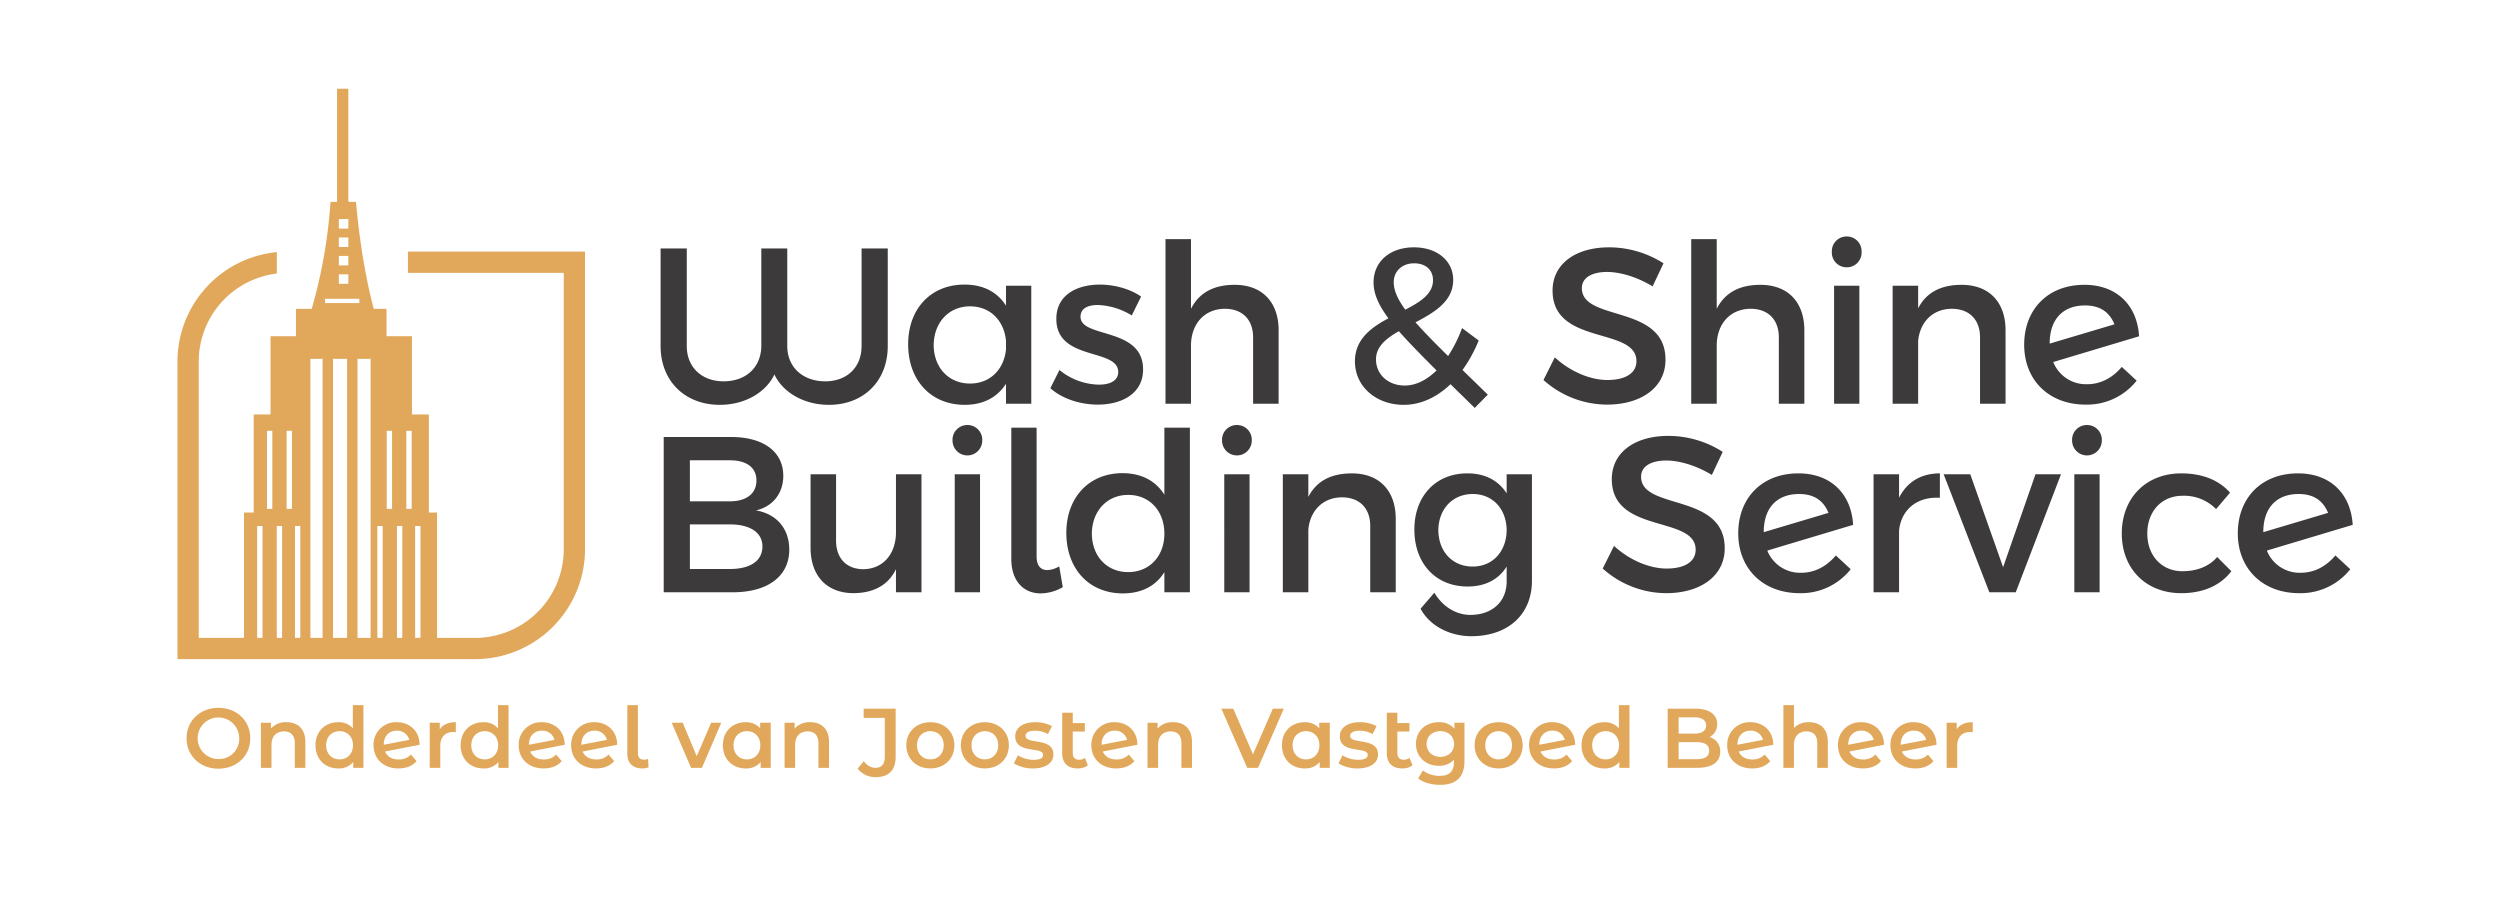<svg xmlns="http://www.w3.org/2000/svg" width="1127" height="406" viewBox="0 0 1127 406">
  <g id="Group_10" data-name="Group 10" transform="translate(-116 488)">
    <rect id="Rectangle_5" data-name="Rectangle 5" width="1127" height="406" transform="translate(116 -488)" fill="#fff"/>
    <g id="Group_7" data-name="Group 7" transform="translate(42 -318)">
      <g id="ws_dark" transform="translate(154.004 -130)">
        <g id="Group_685" data-name="Group 685">
          <path id="Path_1655" data-name="Path 1655" d="M121.515,1074.093v-56.281h2.4v56.037q3.213-.285,6.449-.371v-55.667h2.393v55.62q2.9-.03,5.8.038v-55.657h2.4v55.725q2.284.074,4.569.174V942.459H151v131.506q2.355.114,4.7.21V942.459h6.355v131.92c1.565.04,3.131.069,4.7.1V942.459h5.89v132.088c1.015.007,2.03.016,3.046.018v-56.753h2.393v56.758q3.227,0,6.449-.016v-56.742h2.4v56.729l5.8-.042v-56.686h2.4v56.666q3.733-.03,7.462-.053v-62.693h-3.685V967.514H191.3V932.24H179.83V919.907h-5.756c-6.172-23.172-7.986-48.218-7.986-48.218h-3.471V820.683H157.53v51.006h-2.954a229.337,229.337,0,0,1-8.464,48.218h-7.1V932.24h-11.47v35.275h-7.59v44.217h-4.374v63.279C117.548,1074.625,119.527,1074.323,121.515,1074.093Zm67.246-99.208h2.4v35.189h-2.4Zm-8.844,0h2.4v35.189h-2.4Zm-21.58-95.44h4.285v4.282h-4.285Zm0,8.3h4.285v4.285h-4.285Zm0,8.306h4.285v4.285h-4.285Zm0,8.3h4.285v4.282h-4.285Zm-6.237,11.02h15.475v1.934H152.1Zm-17.317,59.508h2.4v35.189h-2.4Zm-8.844,0h2.4v35.189h-2.4Z" transform="translate(-85.588 -820.683)" fill="#e1a85b"/>
          <path id="Path_1656" data-name="Path 1656" d="M206.062,853.513v9.58h70.247V987.7a40,40,0,0,1-39.957,39.957h-124.6v-124.6A40,40,0,0,1,146.963,863.4v-9.656a49.6,49.6,0,0,0-44.8,49.307v134.185H236.352a49.6,49.6,0,0,0,49.54-49.536V853.513Z" transform="translate(-102.167 -780.097)" fill="#e1a85b"/>
          <g id="Group_684" data-name="Group 684" transform="translate(4.097 277.877)">
            <path id="Path_1657" data-name="Path 1657" d="M104,959.2c0-7.885,6.1-13.712,14.361-13.712s14.361,5.79,14.361,13.712-6.1,13.713-14.361,13.713S104,967.086,104,959.2Zm23.733,0a9.372,9.372,0,1,0-9.372,9.372,9.089,9.089,0,0,0,9.371-9.372Z" transform="translate(-103.999 -944.27)" fill="#e1a85b"/>
            <path id="Path_1658" data-name="Path 1658" d="M139.026,957.3v11.658h-4.763v-11.05c0-3.618-1.791-5.371-4.837-5.371-3.39,0-5.676,2.057-5.676,6.134v10.285h-4.763V948.614h4.535v2.628a8.839,8.839,0,0,1,7.008-2.858C135.4,948.384,139.026,951.166,139.026,957.3Z" transform="translate(-85.47 -940.691)" fill="#e1a85b"/>
            <path id="Path_1659" data-name="Path 1659" d="M151.588,944.944v28.264h-4.571V970.58a8.39,8.39,0,0,1-6.742,2.9c-5.9,0-10.284-4.117-10.284-10.439s4.381-10.4,10.284-10.4a8.331,8.331,0,0,1,6.552,2.744V944.944ZM146.9,963.037c0-3.887-2.628-6.362-6.058-6.362s-6.056,2.475-6.056,6.362,2.63,6.362,6.056,6.362S146.9,966.922,146.9,963.037Z" transform="translate(-71.868 -944.944)" fill="#e1a85b"/>
            <path id="Path_1660" data-name="Path 1660" d="M158.567,962.975l2.514,2.934c-1.789,2.171-4.647,3.314-8.151,3.314-6.818,0-11.239-4.381-11.239-10.439a10.089,10.089,0,0,1,10.479-10.4c5.676,0,10.244,3.811,10.284,10.173l-15.58,3.046c.991,2.326,3.2,3.582,6.17,3.582a7.349,7.349,0,0,0,5.523-2.21ZM146.3,958.516v.04l11.5-2.21a5.56,5.56,0,0,0-5.635-4.152C148.7,952.2,146.3,954.632,146.3,958.516Z" transform="translate(-57.404 -940.691)" fill="#e1a85b"/>
            <path id="Path_1661" data-name="Path 1661" d="M164.786,948.384v4.533a6.018,6.018,0,0,0-1.1-.112c-3.618,0-5.906,2.131-5.906,6.284v9.866h-4.761V948.614h4.533v2.972C158.923,949.453,161.4,948.384,164.786,948.384Z" transform="translate(-43.401 -940.691)" fill="#e1a85b"/>
            <path id="Path_1662" data-name="Path 1662" d="M180.85,944.944v28.264h-4.573V970.58a8.39,8.39,0,0,1-6.742,2.9c-5.9,0-10.284-4.117-10.284-10.439s4.381-10.4,10.284-10.4a8.333,8.333,0,0,1,6.554,2.744V944.944Zm-4.685,18.093c0-3.887-2.63-6.362-6.058-6.362s-6.056,2.475-6.056,6.362,2.628,6.362,6.056,6.362,6.058-2.477,6.058-6.362Z" transform="translate(-35.696 -944.944)" fill="#e1a85b"/>
            <path id="Path_1663" data-name="Path 1663" d="M187.827,962.975l2.513,2.934c-1.791,2.171-4.647,3.314-8.151,3.314-6.818,0-11.237-4.381-11.237-10.439a10.087,10.087,0,0,1,10.475-10.4c5.676,0,10.246,3.811,10.284,10.173l-15.58,3.046c.991,2.326,3.2,3.582,6.172,3.582a7.349,7.349,0,0,0,5.524-2.21Zm-12.266-4.459v.04l11.5-2.21a5.56,5.56,0,0,0-5.638-4.152c-3.463,0-5.862,2.438-5.862,6.322Z" transform="translate(-21.229 -940.691)" fill="#e1a85b"/>
            <path id="Path_1664" data-name="Path 1664" d="M198.4,962.975l2.514,2.934c-1.789,2.171-4.645,3.314-8.151,3.314-6.818,0-11.237-4.381-11.237-10.439A10.087,10.087,0,0,1,192,948.384c5.676,0,10.249,3.811,10.284,10.173L186.7,961.6c.991,2.326,3.2,3.582,6.172,3.582a7.35,7.35,0,0,0,5.524-2.21Zm-12.266-4.459v.04l11.505-2.21a5.565,5.565,0,0,0-5.64-4.152c-3.463,0-5.862,2.438-5.862,6.322Z" transform="translate(-8.155 -940.691)" fill="#e1a85b"/>
            <path id="Path_1665" data-name="Path 1665" d="M192.854,966.846v-21.9h4.763V966.5c0,1.981.953,3.048,2.858,3.048a4.276,4.276,0,0,0,1.713-.38l.228,3.808a8.171,8.171,0,0,1-2.856.5C195.332,973.476,192.854,971.074,192.854,966.846Z" transform="translate(5.847 -944.944)" fill="#e1a85b"/>
            <path id="Path_1666" data-name="Path 1666" d="M224.156,948.487l-8.724,20.341H210.52l-8.72-20.341h4.951l6.324,15.086,6.514-15.086Z" transform="translate(16.901 -940.564)" fill="#e1a85b"/>
            <path id="Path_1667" data-name="Path 1667" d="M233.679,948.614v20.341h-4.533v-2.628a8.4,8.4,0,0,1-6.745,2.9c-5.939,0-10.284-4.117-10.284-10.439s4.345-10.4,10.284-10.4a8.451,8.451,0,0,1,6.514,2.706v-2.475Zm-4.685,10.17c0-3.886-2.592-6.362-6.058-6.362-3.428,0-6.018,2.475-6.018,6.362s2.59,6.362,6.018,6.362c3.464,0,6.058-2.477,6.058-6.361Z" transform="translate(29.66 -940.691)" fill="#e1a85b"/>
            <path id="Path_1668" data-name="Path 1668" d="M244.588,957.3v11.658h-4.763v-11.05c0-3.618-1.789-5.371-4.837-5.371-3.388,0-5.676,2.057-5.676,6.134v10.285h-4.761V948.614h4.533v2.628a8.842,8.842,0,0,1,7.008-2.858C240.969,948.384,244.588,951.166,244.588,957.3Z" transform="translate(45.032 -940.691)" fill="#e1a85b"/>
            <path id="Path_1669" data-name="Path 1669" d="M239.3,972.668l2.744-3.39a6.341,6.341,0,0,0,5.217,3.046c2.782,0,4.229-1.637,4.229-4.915v-17.6h-9.522v-4.153H256.4v21.486c0,6.284-3.122,9.37-8.987,9.37a9.838,9.838,0,0,1-8.113-3.844Z" transform="translate(63.265 -944.06)" fill="#e1a85b"/>
            <path id="Path_1670" data-name="Path 1670" d="M249.093,958.785c0-6.1,4.573-10.4,10.819-10.4,6.326,0,10.859,4.3,10.859,10.4s-4.533,10.439-10.859,10.439C253.666,969.223,249.093,964.878,249.093,958.785Zm16.877,0c0-3.886-2.59-6.362-6.058-6.362-3.426,0-6.018,2.475-6.018,6.362s2.592,6.362,6.018,6.362C263.38,965.147,265.97,962.669,265.97,958.785Z" transform="translate(75.371 -940.691)" fill="#e1a85b"/>
            <path id="Path_1671" data-name="Path 1671" d="M260.079,958.785c0-6.1,4.573-10.4,10.819-10.4,6.324,0,10.857,4.3,10.857,10.4s-4.533,10.439-10.857,10.439C264.652,969.223,260.079,964.878,260.079,958.785Zm16.875,0c0-3.886-2.589-6.362-6.056-6.362-3.428,0-6.018,2.475-6.018,6.362s2.59,6.362,6.018,6.362C274.364,965.147,276.954,962.669,276.954,958.785Z" transform="translate(88.953 -940.691)" fill="#e1a85b"/>
            <path id="Path_1672" data-name="Path 1672" d="M270.775,966.938l1.829-3.62a13.691,13.691,0,0,0,7.087,2.02c3.01,0,4.265-.839,4.265-2.248,0-3.887-12.57-.228-12.57-8.343,0-3.846,3.466-6.362,8.952-6.362a16.186,16.186,0,0,1,7.619,1.754l-1.827,3.618a11.146,11.146,0,0,0-5.83-1.523c-2.894,0-4.267.953-4.267,2.286,0,4.115,12.572.458,12.572,8.419,0,3.808-3.506,6.286-9.22,6.286A16.169,16.169,0,0,1,270.775,966.938Z" transform="translate(102.175 -940.691)" fill="#e1a85b"/>
            <path id="Path_1673" data-name="Path 1673" d="M292.1,970.21a7.491,7.491,0,0,1-4.571,1.371c-4.457,0-7.008-2.362-7.008-6.859V946.477h4.761v4.647h5.447v3.811h-5.447v9.674c0,1.981,1.029,3.048,2.82,3.048a4.3,4.3,0,0,0,2.668-.839Z" transform="translate(114.22 -943.049)" fill="#e1a85b"/>
            <path id="Path_1674" data-name="Path 1674" d="M303.269,962.975l2.516,2.934c-1.791,2.171-4.647,3.314-8.151,3.314-6.818,0-11.239-4.381-11.239-10.439a10.089,10.089,0,0,1,10.477-10.4c5.676,0,10.246,3.811,10.284,10.173l-15.58,3.046c.991,2.326,3.2,3.582,6.17,3.582A7.343,7.343,0,0,0,303.269,962.975ZM291,958.516v.04l11.505-2.21a5.562,5.562,0,0,0-5.638-4.152C293.4,952.2,291,954.632,291,958.516Z" transform="translate(121.484 -940.691)" fill="#e1a85b"/>
            <path id="Path_1675" data-name="Path 1675" d="M317.758,957.3v11.658h-4.763v-11.05c0-3.618-1.789-5.371-4.837-5.371-3.39,0-5.676,2.057-5.676,6.134v10.285h-4.761V948.614h4.533v2.628a8.839,8.839,0,0,1,7.008-2.858C314.139,948.384,317.758,951.166,317.758,957.3Z" transform="translate(135.487 -940.691)" fill="#e1a85b"/>
            <path id="Path_1676" data-name="Path 1676" d="M340.758,945.659l-11.619,26.665h-4.875l-11.658-26.665h5.371l8.876,20.571,8.952-20.571Z" transform="translate(153.888 -944.06)" fill="#e1a85b"/>
            <path id="Path_1677" data-name="Path 1677" d="M346.38,948.614v20.341h-4.535v-2.628a8.39,8.39,0,0,1-6.742,2.9c-5.942,0-10.284-4.117-10.284-10.439s4.343-10.4,10.284-10.4a8.454,8.454,0,0,1,6.514,2.706v-2.475Zm-4.687,10.17c0-3.886-2.59-6.362-6.056-6.362-3.428,0-6.02,2.475-6.02,6.362s2.592,6.362,6.02,6.362c3.463,0,6.056-2.477,6.056-6.361Z" transform="translate(168.985 -940.691)" fill="#e1a85b"/>
            <path id="Path_1678" data-name="Path 1678" d="M336.212,966.938l1.829-3.62a13.682,13.682,0,0,0,7.084,2.02c3.01,0,4.269-.839,4.269-2.248,0-3.887-12.572-.228-12.572-8.343,0-3.846,3.466-6.362,8.952-6.362a16.193,16.193,0,0,1,7.619,1.754l-1.829,3.618a11.127,11.127,0,0,0-5.828-1.523c-2.9,0-4.267.953-4.267,2.286,0,4.115,12.572.458,12.572,8.419,0,3.808-3.5,6.286-9.22,6.286A16.169,16.169,0,0,1,336.212,966.938Z" transform="translate(183.071 -940.691)" fill="#e1a85b"/>
            <path id="Path_1679" data-name="Path 1679" d="M357.536,970.21a7.5,7.5,0,0,1-4.573,1.371c-4.457,0-7.008-2.362-7.008-6.859V946.477h4.763v4.647h5.447v3.811h-5.447v9.674c0,1.981,1.026,3.048,2.818,3.048a4.284,4.284,0,0,0,2.666-.839Z" transform="translate(195.115 -943.049)" fill="#e1a85b"/>
            <path id="Path_1680" data-name="Path 1680" d="M373.7,948.614v17.255c0,7.391-3.846,10.743-10.971,10.743-3.808,0-7.581-.991-9.9-2.9l2.133-3.58a12.273,12.273,0,0,0,7.5,2.438c4.495,0,6.476-2.055,6.476-6.17v-1.067a8.951,8.951,0,0,1-6.818,2.7c-5.83,0-10.284-3.96-10.284-9.864s4.455-9.793,10.284-9.793a8.809,8.809,0,0,1,7.046,2.934v-2.7Zm-4.685,9.562c0-3.43-2.592-5.754-6.172-5.754-3.618,0-6.208,2.323-6.208,5.754,0,3.466,2.59,5.828,6.208,5.828,3.576,0,6.168-2.361,6.168-5.828Z" transform="translate(202.381 -940.691)" fill="#e1a85b"/>
            <path id="Path_1681" data-name="Path 1681" d="M363.652,958.785c0-6.1,4.571-10.4,10.817-10.4,6.324,0,10.857,4.3,10.857,10.4s-4.533,10.439-10.857,10.439C368.223,969.223,363.652,964.878,363.652,958.785Zm16.875,0c0-3.886-2.592-6.362-6.058-6.362-3.428,0-6.018,2.475-6.018,6.362s2.59,6.362,6.018,6.362C377.935,965.147,380.527,962.669,380.527,958.785Z" transform="translate(216.993 -940.691)" fill="#e1a85b"/>
            <path id="Path_1682" data-name="Path 1682" d="M391.514,962.975l2.514,2.934c-1.791,2.171-4.647,3.314-8.153,3.314-6.818,0-11.237-4.381-11.237-10.439a10.087,10.087,0,0,1,10.477-10.4c5.676,0,10.246,3.811,10.284,10.173l-15.58,3.046c.991,2.326,3.2,3.582,6.172,3.582a7.352,7.352,0,0,0,5.523-2.21Zm-12.266-4.459v.04l11.5-2.21a5.564,5.564,0,0,0-5.638-4.152c-3.465,0-5.862,2.438-5.862,6.322Z" transform="translate(230.573 -940.691)" fill="#e1a85b"/>
            <path id="Path_1683" data-name="Path 1683" d="M406.812,944.944v28.264h-4.569V970.58a8.4,8.4,0,0,1-6.742,2.9c-5.906,0-10.287-4.117-10.287-10.439s4.381-10.4,10.287-10.4a8.323,8.323,0,0,1,6.55,2.744V944.944Zm-4.685,18.093c0-3.887-2.628-6.362-6.056-6.362s-6.058,2.475-6.058,6.362,2.63,6.362,6.058,6.362S402.127,966.922,402.127,963.037Z" transform="translate(243.649 -944.944)" fill="#e1a85b"/>
            <path id="Path_1684" data-name="Path 1684" d="M426.263,965.087c0,4.571-3.58,7.236-10.436,7.236H402.57V945.659h12.494c6.4,0,9.828,2.706,9.828,6.932a6.394,6.394,0,0,1-3.43,5.868,6.565,6.565,0,0,1,4.8,6.628Zm-18.742-15.544V956.9h7.011c3.428,0,5.371-1.219,5.371-3.656,0-2.478-1.943-3.7-5.371-3.7Zm13.753,15.048c0-2.666-2.019-3.849-5.752-3.849h-8v7.7h8c3.732,0,5.752-1.185,5.752-3.851Z" transform="translate(265.105 -944.06)" fill="#e1a85b"/>
            <path id="Path_1685" data-name="Path 1685" d="M431.454,962.975l2.513,2.934c-1.789,2.171-4.647,3.314-8.151,3.314-6.821,0-11.239-4.381-11.239-10.439a10.087,10.087,0,0,1,10.477-10.4c5.676,0,10.246,3.811,10.284,10.173l-15.58,3.046c.991,2.326,3.2,3.582,6.17,3.582a7.358,7.358,0,0,0,5.526-2.21Zm-12.268-4.459v.04l11.505-2.21a5.564,5.564,0,0,0-5.638-4.152C421.588,952.2,419.186,954.632,419.186,958.516Z" transform="translate(279.948 -940.691)" fill="#e1a85b"/>
            <path id="Path_1686" data-name="Path 1686" d="M445.941,961.55v11.657H441.18V962.161c0-3.618-1.791-5.371-4.839-5.371-3.39,0-5.676,2.057-5.676,6.134v10.284H425.9V944.944h4.761v10.285a9.07,9.07,0,0,1,6.783-2.592C442.322,952.637,445.941,955.418,445.941,961.55Z" transform="translate(293.951 -944.944)" fill="#e1a85b"/>
            <path id="Path_1687" data-name="Path 1687" d="M453.783,962.975l2.513,2.934c-1.789,2.171-4.647,3.314-8.151,3.314-6.818,0-11.239-4.381-11.239-10.439a10.089,10.089,0,0,1,10.477-10.4c5.676,0,10.246,3.811,10.284,10.173l-15.58,3.046c.991,2.326,3.2,3.582,6.17,3.582a7.358,7.358,0,0,0,5.526-2.21Zm-12.268-4.459v.04l11.505-2.21a5.562,5.562,0,0,0-5.638-4.152c-3.466,0-5.867,2.438-5.867,6.322Z" transform="translate(307.552 -940.691)" fill="#e1a85b"/>
            <path id="Path_1688" data-name="Path 1688" d="M464.36,962.975l2.513,2.934c-1.789,2.171-4.647,3.314-8.151,3.314-6.818,0-11.239-4.381-11.239-10.439a10.089,10.089,0,0,1,10.477-10.4c5.676,0,10.246,3.811,10.287,10.173L452.664,961.6c.991,2.326,3.2,3.582,6.17,3.582a7.351,7.351,0,0,0,5.526-2.207Zm-12.268-4.459v.04l11.505-2.21a5.562,5.562,0,0,0-5.638-4.152c-3.465,0-5.867,2.438-5.867,6.322Z" transform="translate(320.628 -940.691)" fill="#e1a85b"/>
            <path id="Path_1689" data-name="Path 1689" d="M470.581,948.384v4.533a6.057,6.057,0,0,0-1.107-.112c-3.616,0-5.9,2.131-5.9,6.284v9.866H458.81V948.614h4.533v2.972C464.714,949.453,467.189,948.384,470.581,948.384Z" transform="translate(334.631 -940.691)" fill="#e1a85b"/>
          </g>
        </g>
      </g>
      <path id="Path_2" data-name="Path 2" d="M110.2-26V-70H98.4v44c0,9.5-6.5,15.9-16.4,15.9-10.1,0-17.1-6.4-17.1-15.9V-70H53.2v44c-.1,9.5-6.8,15.9-17,15.9-9.9,0-16.6-6.4-16.6-15.9V-70H7.8v44C7.8-10.3,18.7.5,34.5.5,45.8.5,55.3-5.1,59.1-13.2,62.9-5.1,72.4.5,83.7.5,99.4.5,110.2-10.3,110.2-26Zm53.3-27.2v9c-3.9-6.2-10.4-9.6-19-9.5-15,.1-25.1,11-25.1,26.9C119.4-10.6,129.6.5,144.9.5c8.4,0,14.7-3.4,18.6-9.5V0h11.4V-53.2ZM147.3-9.1c-9.7,0-16.3-7.2-16.4-17.3.1-10.2,6.8-17.5,16.4-17.5,9,0,15.3,6.3,16.2,15.5v3.9C162.6-15.4,156.3-9.1,147.3-9.1Zm72.9-30.7,4.2-8.5c-4.8-3.4-11.9-5.4-18.6-5.4-10.2,0-19.6,4.6-19.6,15.4-.1,19.2,27.9,13.1,27.9,24,0,4-3.8,5.7-8.7,5.7a28.986,28.986,0,0,1-17.8-6.6L183.5-7C188.8-2.2,197.1.4,204.9.4c10.7,0,20.4-4.9,20.4-15.8.1-19.3-28.2-14-28.2-23.8,0-3.8,3.3-5.3,7.8-5.3A31.276,31.276,0,0,1,220.2-39.8Zm46.4-13.8c-9.1,0-15.9,3.3-19.7,10.8V-74.2H235.4V0h11.5V-26.2c0-9.4,5.7-16.5,15.2-16.6,8,0,12.8,4.9,12.8,12.9V0h11.5V-33.1C286.4-45.8,279-53.6,266.6-53.6ZM380.7-4.1,369.3-15.2a64.564,64.564,0,0,0,7.3-13.3l-7.5-5.6a61.72,61.72,0,0,1-6.3,12.6c-6-5.9-10.9-10.9-14.7-15.2,8.6-4.5,17-9.5,17-19.1,0-8.6-7.2-14.7-17.7-14.7-10.9,0-18.2,6.5-18.2,15.8,0,5,2.1,10,6.7,16.2-7.9,4.2-15.1,9.5-15.1,19.4,0,11.3,9.5,19.6,22,19.6,7.7,0,14.9-3.4,21.1-9.3,3.3,3.3,7,6.8,10.9,10.7ZM338.3-54.8c0-4.8,3.6-8.5,9.2-8.5,5.2,0,8.5,3,8.5,7.6,0,6.2-5.7,9.8-12.5,13.3C340-47.2,338.3-51.1,338.3-54.8Zm4.9,46.6C336-8.2,330.3-13,330.3-20c0-5.7,4.5-9.4,10.3-12.7,4.4,5,10,10.7,17,17.7C353.2-10.7,348.3-8.2,343.2-8.2ZM455-52.9l4.9-10.4a45.588,45.588,0,0,0-24.5-7.2c-15.2,0-25.5,7.5-25.5,19.5,0,24.9,37.8,16.2,37.8,31.8,0,5.4-4.9,8.5-13.1,8.5-7.5,0-16.5-3.6-23.7-10.2l-5.1,10.2A43.056,43.056,0,0,0,434.4.4c15.4,0,26.4-7.7,26.4-20.2.1-25.2-37.7-17-37.7-32.3,0-4.7,4.5-7.3,11.4-7.3C439.8-59.4,447.4-57.5,455-52.9Zm48.6-.7c-9.1,0-15.9,3.3-19.7,10.8V-74.2H472.4V0h11.5V-26.2c0-9.4,5.7-16.5,15.2-16.6,8,0,12.8,4.9,12.8,12.9V0h11.5V-33.1C523.4-45.8,516-53.6,503.6-53.6Zm38.9-21.8a6.652,6.652,0,0,0-6.7,7,6.626,6.626,0,0,0,6.7,6.9,6.626,6.626,0,0,0,6.7-6.9A6.652,6.652,0,0,0,542.5-75.4Zm-5.7,22.2V0h11.4V-53.2Zm57.5-.4c-9,0-15.8,3.2-19.6,10.6V-53.2H563.2V0h11.5V-28.3c.8-8.3,6.3-14.4,15.1-14.5,8,0,12.8,4.9,12.8,12.9V0h11.5V-33.1C614.1-45.8,606.7-53.6,594.3-53.6ZM650.9-8.8a15.891,15.891,0,0,1-15.3-10l38.7-11.6c-.9-14.5-10.6-23.4-25.1-23.2-16.4.2-26.7,11.4-26.7,27,0,16.1,11.3,27,27.7,27a28.5,28.5,0,0,0,23-10.8l-6.7-6.2C662.2-11.5,656.8-8.8,650.9-8.8Zm-1-35.5c6.3,0,10.8,2.5,13.3,8.5L634-27.1v-.1C634-38.3,640.2-44.3,649.9-44.3ZM39.6,15H9.2V85H40.3c15.8,0,25.5-7.2,25.5-19.2,0-9.4-5.6-16.1-15-17.7,7.6-1.8,12.3-7.7,12.3-15.6C63.1,21.6,54.1,15,39.6,15ZM39,44H21V25.5H39c7.5,0,12,3.2,12,9.1S46.5,44,39,44Zm0,30.5H21V54.4H39c9.2,0,14.7,3.7,14.7,9.9C53.7,70.9,48.2,74.5,39,74.5Zm74.9-42.7V58c0,9.3-5.4,16.4-14.6,16.6-7.7,0-12.4-4.9-12.4-12.9V31.8H75.4V64.9c0,12.7,7.3,20.5,19.5,20.5,8.7-.1,15.4-3.4,19-10.8V85h11.5V31.8ZM146.1,9.6a6.652,6.652,0,0,0-6.7,7,6.7,6.7,0,1,0,13.4,0A6.652,6.652,0,0,0,146.1,9.6Zm-5.7,22.2V85h11.4V31.8Zm36.9,37v-58H165.9V70c0,10.2,5.8,15.5,13.2,15.5a20.526,20.526,0,0,0,10-2.8l-1.6-9.4a11.233,11.233,0,0,1-5.3,1.7C179.2,75,177.3,73.1,177.3,68.8Zm57.6-58V41c-3.9-6.2-10.3-9.7-18.9-9.7-15,0-25.3,10.9-25.3,26.9,0,16.2,10.2,27.3,25.5,27.3,8.5,0,14.9-3.4,18.7-9.6V85h11.5V10.8ZM218.6,75.9c-9.7,0-16.3-7.2-16.4-17.3.1-10.2,6.8-17.5,16.4-17.5s16.3,7.2,16.3,17.5C234.9,68.7,228.2,75.9,218.6,75.9Zm49-66.3a6.652,6.652,0,0,0-6.7,7,6.7,6.7,0,1,0,13.4,0A6.652,6.652,0,0,0,267.6,9.6Zm-5.7,22.2V85h11.4V31.8Zm57.5-.4c-9,0-15.8,3.2-19.6,10.6V31.8H288.3V85h11.5V56.7c.8-8.3,6.3-14.4,15.1-14.5,8,0,12.8,4.9,12.8,12.9V85h11.5V51.9C339.2,39.2,331.8,31.4,319.4,31.4Zm69.8.4v8.6c-3.7-5.8-9.8-9.1-18-9-14.1.1-23.6,10.4-23.6,25.3,0,15.3,9.6,25.7,24,25.7,8,0,14-3.2,17.6-9v6.7c0,9.2-6.6,15.2-16.7,15.1-6.8-.2-12.4-4.2-15.9-10l-6.2,7.2c4,7.6,12.9,12.3,22.6,12.4,16.7.1,27.6-9.7,27.6-25v-48ZM373.9,73.4c-9.2,0-15.4-6.8-15.5-16.4.1-9.5,6.4-16.3,15.5-16.3,9,0,15.2,6.7,15.3,16.3C389.1,66.6,382.9,73.4,373.9,73.4ZM481.7,32.1l4.9-10.4a45.588,45.588,0,0,0-24.5-7.2c-15.2,0-25.5,7.5-25.5,19.5,0,24.9,37.8,16.2,37.8,31.8,0,5.4-4.9,8.5-13.1,8.5-7.5,0-16.5-3.6-23.7-10.2l-5.1,10.2a43.056,43.056,0,0,0,28.6,11.1c15.4,0,26.4-7.7,26.4-20.2.1-25.2-37.7-17-37.7-32.3,0-4.7,4.5-7.3,11.4-7.3C466.5,25.6,474.1,27.5,481.7,32.1ZM522,76.2a15.891,15.891,0,0,1-15.3-10l38.7-11.6c-.9-14.5-10.6-23.4-25.1-23.2-16.4.2-26.7,11.4-26.7,27,0,16.1,11.3,27,27.7,27a28.5,28.5,0,0,0,23-10.8l-6.7-6.2C533.3,73.5,527.9,76.2,522,76.2Zm-1-35.5c6.3,0,10.8,2.5,13.3,8.5l-29.2,8.7v-.1C505.1,46.7,511.3,40.7,521,40.7Zm45.1,1.7V31.8H554.6V85h11.5V57.2c.9-9.1,7.7-15.4,18.4-14.8v-11C576.1,31.4,569.7,35.2,566.1,42.4Zm20.1-10.6L606.8,85h11.9l20.4-53.2H627.6L613,73.7,598.2,31.8ZM650.8,9.6a6.652,6.652,0,0,0-6.7,7,6.7,6.7,0,1,0,13.4,0A6.652,6.652,0,0,0,650.8,9.6Zm-5.7,22.2V85h11.4V31.8ZM709,47.5l6.3-7.4c-4.9-5.6-12.4-8.7-22-8.7-15.8,0-26.8,11-26.8,27.1,0,16,11,26.9,26.8,26.9,10.1,0,17.8-3.6,22.6-9.9l-6.4-6.4c-3.6,4.2-9,6.4-15.7,6.4-9.2,0-15.8-6.9-15.8-17s6.6-17,15.8-17A20.094,20.094,0,0,1,709,47.5Zm38.2,28.7a15.891,15.891,0,0,1-15.3-10l38.7-11.6c-.9-14.5-10.6-23.4-25.1-23.2-16.4.2-26.7,11.4-26.7,27,0,16.1,11.3,27,27.7,27a28.5,28.5,0,0,0,23-10.8l-6.7-6.2C758.5,73.5,753.1,76.2,747.2,76.2Zm-1-35.5c6.3,0,10.8,2.5,13.3,8.5l-29.2,8.7v-.1C730.3,46.7,736.5,40.7,746.2,40.7Z" transform="translate(364 12)" fill="#3c3a3b"/>
    </g>
  </g>
</svg>
